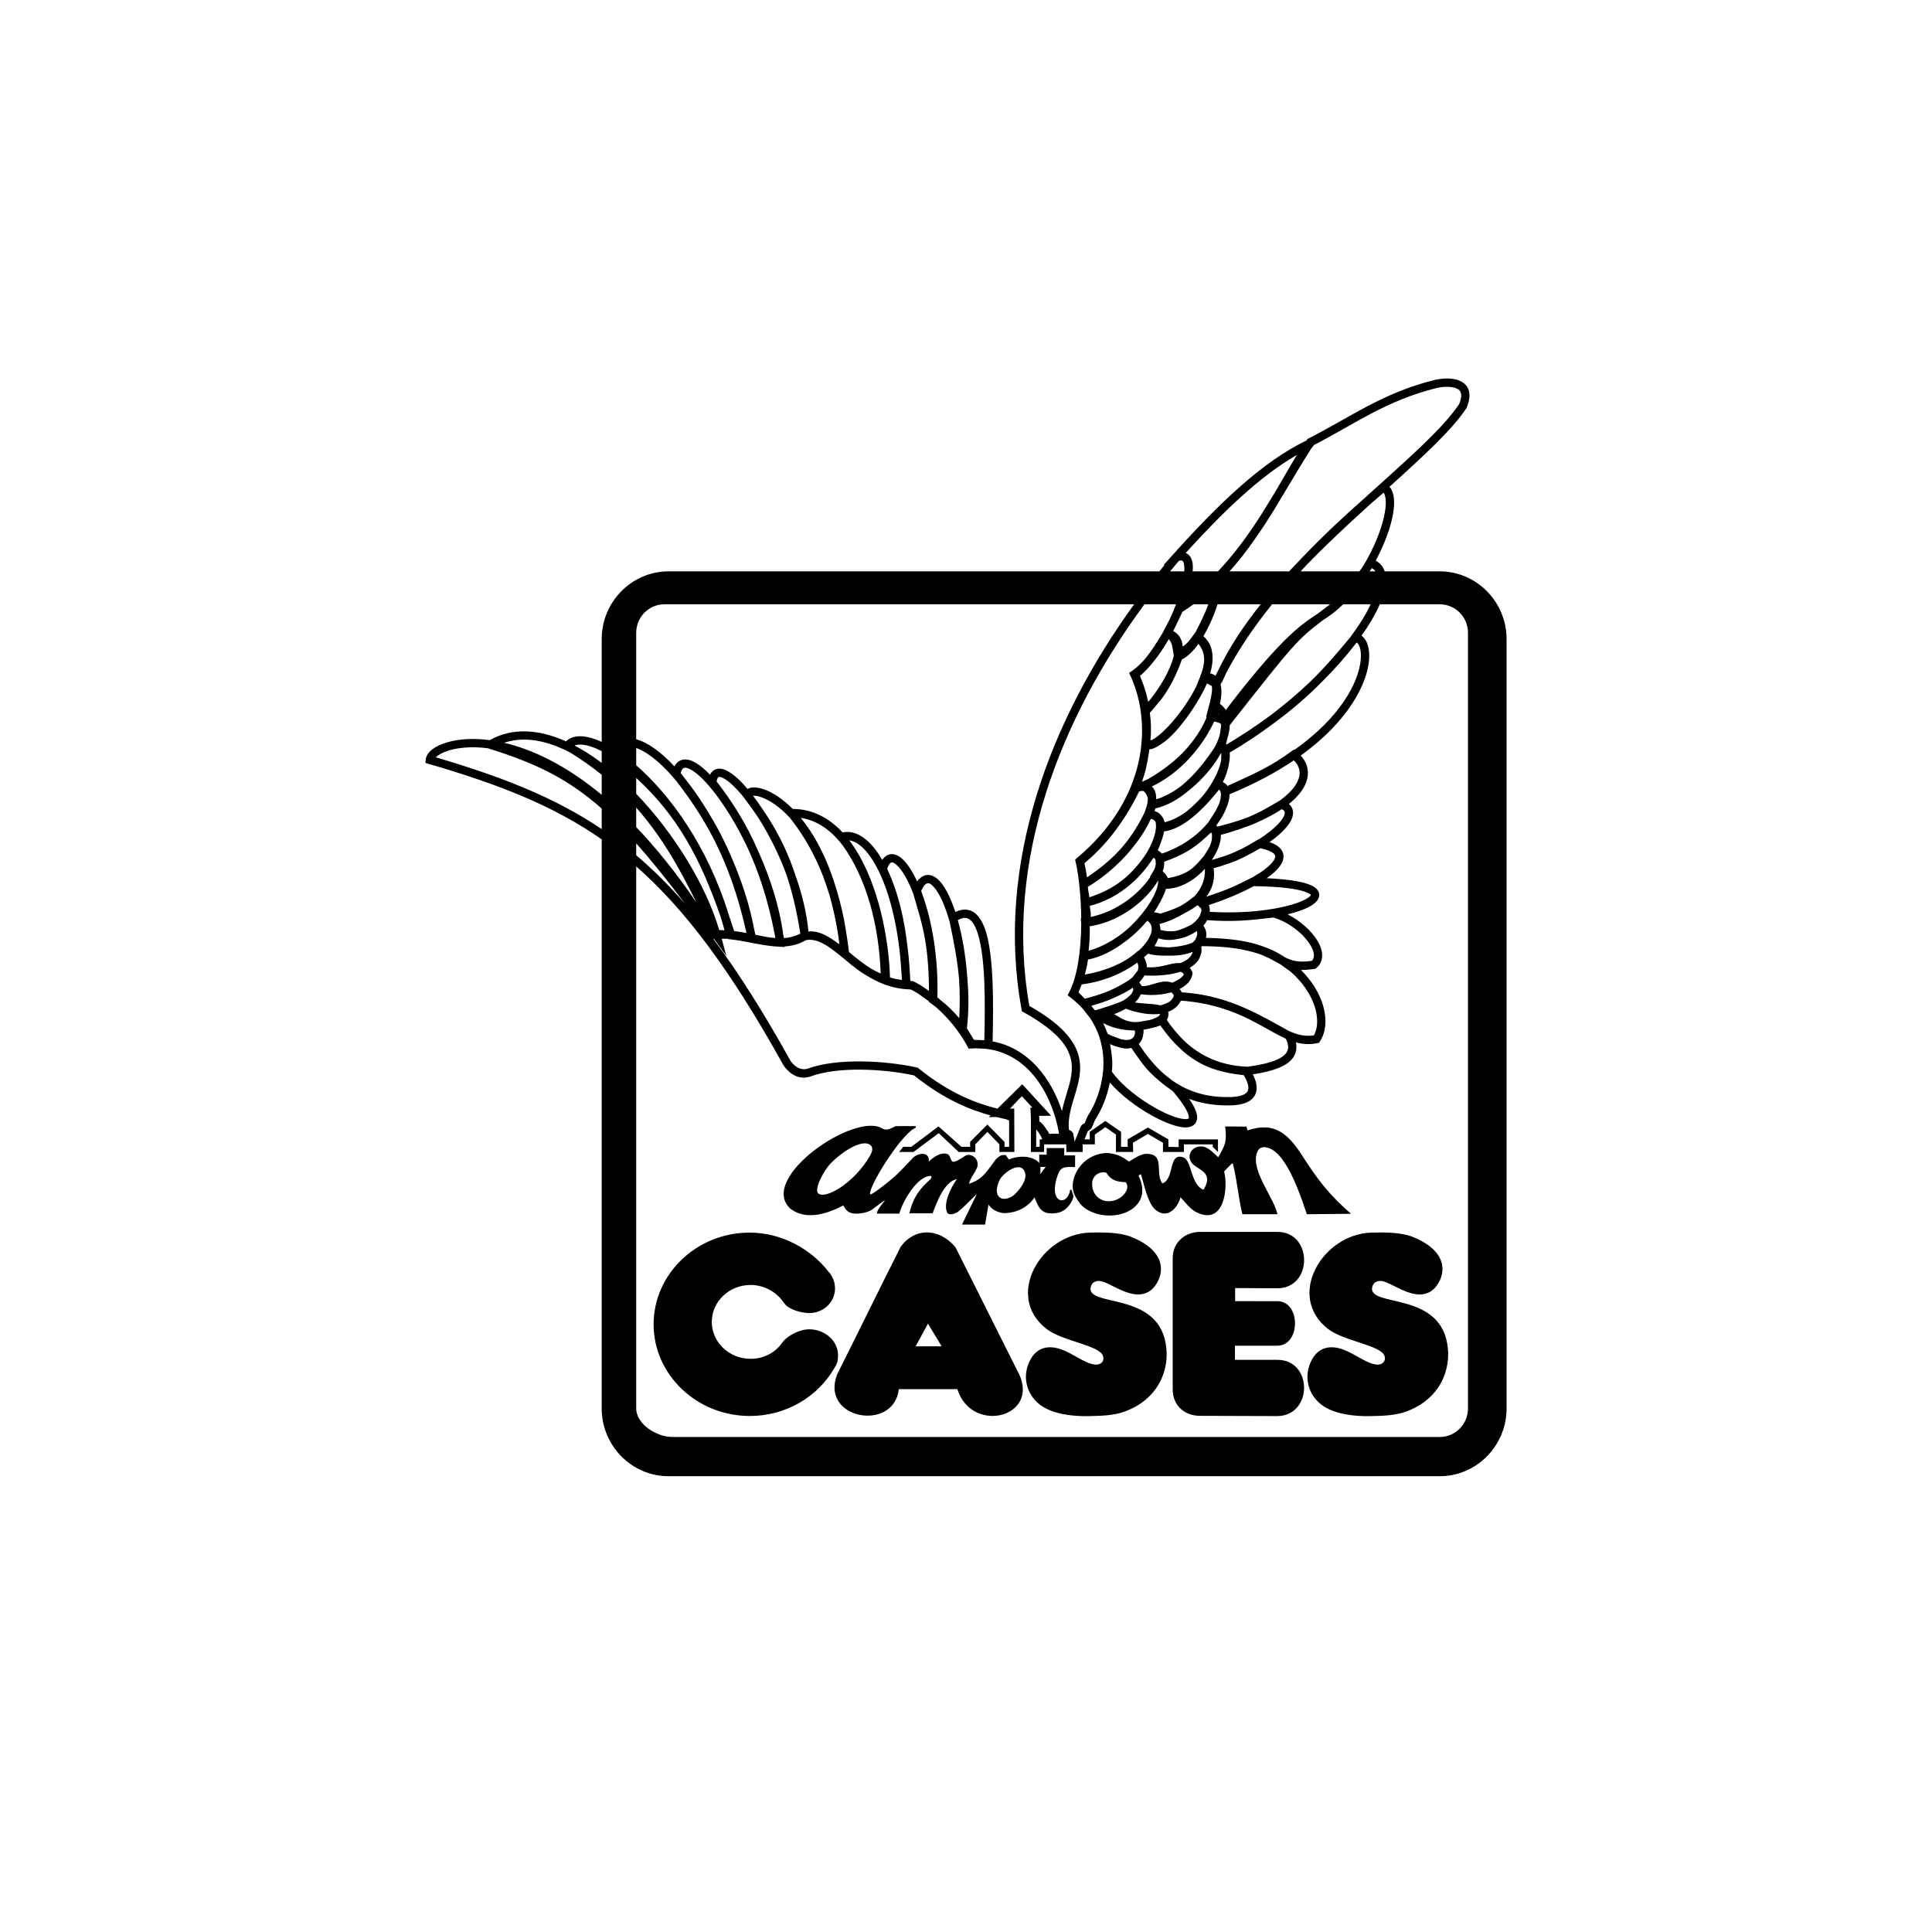 <?xml version="1.0" encoding="UTF-8" standalone="no"?>
<!DOCTYPE svg PUBLIC "-//W3C//DTD SVG 1.1//EN" "http://www.w3.org/Graphics/SVG/1.1/DTD/svg11.dtd">
<svg width="100%" height="100%" viewBox="0 0 200 200" version="1.1" xmlns="http://www.w3.org/2000/svg" xmlns:xlink="http://www.w3.org/1999/xlink" xml:space="preserve" xmlns:serif="http://www.serif.com/" style="fill-rule:evenodd;clip-rule:evenodd;stroke-linejoin:round;stroke-miterlimit:2;">
    <path id="amptown_cases" d="M120.019,59.145L69.21,59.145C65.402,59.145 62.288,62.299 62.288,66.156L62.288,76.801C61.317,76.355 60.463,76.167 59.797,76.227C59.302,76.273 58.896,76.448 58.594,76.745C55.809,75.495 53.06,75.287 50.697,76.619C49.701,76.486 48.803,76.47 48.019,76.535C46.604,76.652 45.54,77.033 44.899,77.468C44.361,77.832 44.099,78.261 44.069,78.628L44.04,78.979L44.378,79.077C51.55,81.169 57.215,83.354 62.288,86.888L62.288,145.807C62.288,149.664 65.402,152.818 69.21,152.818L149.038,152.818C152.846,152.818 155.96,149.664 155.96,145.807L155.96,66.156C155.96,62.299 152.846,59.145 149.038,59.145L143.34,59.145C143.18,58.656 142.87,58.282 142.414,58.04C143.369,56.257 144.029,54.418 144.242,52.985C144.368,52.143 144.337,51.431 144.152,50.928C144.074,50.716 143.97,50.537 143.84,50.39C147.322,47.244 150.318,44.503 151.79,42.273L151.812,42.239L151.828,42.202C152.254,41.18 152.165,40.491 151.874,40.038C151.591,39.596 151.088,39.345 150.518,39.242C149.785,39.111 148.945,39.222 148.511,39.332C143.102,40.672 139.801,43.19 135.456,45.388L135.352,45.44L135.251,45.597C130.658,47.794 126.106,52.202 121.46,57.375L120.441,58.511L120.569,58.472C120.385,58.695 120.201,58.92 120.019,59.145ZM142.838,62.556C142.413,63.535 141.775,64.635 140.947,65.806C141.102,65.917 141.24,66.066 141.357,66.253C141.654,66.729 141.812,67.487 141.712,68.452C141.465,70.836 139.619,74.634 134.65,78.214C135.011,78.604 135.238,79.033 135.338,79.482C135.475,80.103 135.371,80.772 135,81.455C134.685,82.037 134.161,82.636 133.425,83.225C133.615,83.385 133.735,83.57 133.8,83.768C133.919,84.13 133.855,84.569 133.586,85.046C133.219,85.692 132.448,86.448 131.424,87.177C131.747,87.287 132.006,87.412 132.205,87.547C132.522,87.761 132.709,88.008 132.801,88.266C132.951,88.689 132.852,89.175 132.482,89.679C132.194,90.072 131.727,90.492 131.126,90.912C133.805,91.027 135.345,91.376 136,91.789C136.55,92.137 136.653,92.556 136.506,92.953C136.433,93.149 136.276,93.359 136.021,93.557C135.728,93.785 135.289,94.015 134.723,94.225C134.314,94.377 133.835,94.521 133.298,94.651C134.598,95.314 135.775,96.369 136.389,97.397C137.03,98.468 137.064,99.515 136.293,100.193L136.2,100.275L136.078,100.294C135.531,100.383 135.071,100.418 134.67,100.409C136.16,101.888 136.94,103.523 137.15,104.939C137.321,106.083 137.119,107.094 136.638,107.805L136.541,107.948L136.372,107.984C135.591,108.152 134.871,108.101 134.151,107.902C134.227,108.247 134.222,108.559 134.154,108.841C134.029,109.362 133.687,109.794 133.165,110.14C132.365,110.671 131.103,111.001 129.689,111.218C129.849,111.526 129.972,111.837 130.037,112.134C130.119,112.511 130.111,112.869 129.993,113.187C129.844,113.592 129.521,113.947 128.924,114.174C128.436,114.36 127.737,114.462 126.768,114.426C125.396,114.406 124.185,114.163 123.108,113.757C123.612,114.502 123.858,115.065 123.915,115.463C123.968,115.841 123.88,116.12 123.717,116.321C123.498,116.59 123.097,116.744 122.539,116.704C121.736,116.646 120.526,116.195 119.25,115.487C117.687,114.621 116.022,113.374 114.891,112.062C114.603,113.556 114.026,114.919 113.339,115.977L113.127,116.503C113.071,116.641 113.015,116.745 112.987,116.782C112.852,116.961 112.712,117.048 112.613,117.09L112.266,117.947L112.814,117.947L112.808,117.17L114.427,116.042L116.053,117.17L116.053,118.72L116.738,118.716L116.732,117.948L118.834,116.723L120.953,117.948L120.953,118.72L122.019,118.742L122.013,117.948L126.087,117.948L126.085,119.252L125.539,118.72L125.539,118.462L122.559,118.462L122.559,119.252L120.391,119.252L120.391,118.296L118.834,117.385L117.278,118.296L117.306,119.247L115.523,119.252L115.523,117.452L114.431,116.685L113.338,117.452L113.338,118.462L112.08,118.462L112.08,119.252L110.392,119.252L110.378,118.462L108.09,118.462L108.08,119.252L106.716,119.252L106.716,116.55L106.714,116.549L106.716,116.489L106.716,115.665L106.664,114.663L106.873,114.661L105.791,113.481L105.469,113.798L104.555,114.758L104.99,114.753L104.99,114.852L104.995,114.852L105.008,119.247L103.455,119.252L103.455,118.462L102.214,117.17L100.965,118.462L100.965,119.252L99.246,119.252L97.174,117.303L94.565,119.252L93.083,119.251L93.504,118.716L94.341,118.716L97.154,116.605L99.527,118.716L100.434,118.716L100.424,118.213L102.214,116.409L103.985,118.213L103.985,118.72L104.465,118.72L104.465,115.986L104.463,115.986C104.347,115.959 104.26,115.911 104.219,115.885C103.887,115.809 103.536,115.728 103.167,115.635L102.362,115.644L102.539,115.469C100.422,114.884 97.773,113.85 94.618,111.323C91.432,110.639 86.744,110.39 83.918,111.431L83.917,111.432C83.401,111.618 82.207,111.808 81.135,110.323L81.12,110.303L81.108,110.28C75.711,100.565 70.993,94.199 65.859,89.689L65.859,145.79C65.859,147.435 67.971,148.755 69.596,148.755L149.038,148.755C150.663,148.755 151.966,147.435 151.966,145.79L151.966,65.521C151.966,63.876 150.663,62.556 149.038,62.556L142.838,62.556ZM112.886,127.596C107.727,127.71 103.945,134.211 108.364,137.59C110.022,138.858 113.849,139.257 114.189,140.383C114.357,140.937 113.938,141.281 113.457,141.264C112.389,141.225 111.181,140.163 109.876,139.693C108.724,139.278 107.457,139.344 106.691,140.707C105.76,142.363 106.211,144.288 107.627,145.393C108.877,146.368 110.937,146.628 112.642,146.598C114.105,146.573 115.319,146.52 116.377,146.142C119.833,144.906 121.171,141.869 120.671,139.06C119.721,133.727 112.668,135.309 112.892,133.322C112.931,133.073 113.062,132.895 113.12,132.829C113.172,132.771 113.314,132.69 113.445,132.647C114.182,132.412 115.032,133.169 116.485,133.724C117.636,134.164 118.8,134.161 119.581,133.099C120.61,131.703 120.637,129.455 117.094,128.039C115.868,127.549 114.132,127.569 112.886,127.596ZM142.026,127.596C136.867,127.71 133.086,134.211 137.504,137.59C139.162,138.858 142.989,139.257 143.33,140.383C143.497,140.937 143.078,141.281 142.598,141.264C141.53,141.225 140.322,140.163 139.017,139.693C137.865,139.278 136.598,139.344 135.832,140.707C134.901,142.363 135.351,144.288 136.767,145.393C138.017,146.368 140.077,146.628 141.783,146.598C143.246,146.573 144.459,146.52 145.517,146.142C148.974,144.906 150.312,141.869 149.812,139.06C148.861,133.727 141.809,135.309 142.033,133.322C142.071,133.073 142.202,132.895 142.261,132.829C142.313,132.771 142.454,132.69 142.585,132.647C143.323,132.412 144.173,133.169 145.625,133.724C146.776,134.164 147.941,134.161 148.722,133.099C149.75,131.703 149.777,129.455 146.234,128.039C145.009,127.549 143.273,127.569 142.026,127.596ZM132.239,127.526L124.244,127.526C122.57,127.526 121.397,128.714 121.397,130.221L121.397,143.824C121.397,145.457 122.57,146.567 124.244,146.567L132.211,146.593C135.922,146.567 135.922,140.769 132.239,140.769L127.844,140.769L127.844,139.304L132.224,139.305C134.666,139.304 134.666,134.699 132.239,134.699L127.862,134.693L127.862,133.341L132.239,133.36C135.922,133.36 135.922,127.526 132.239,127.526ZM85.759,131.633C86.194,132.106 86.44,132.697 86.44,133.395C86.44,134.79 85.245,135.929 83.78,135.929C83.051,135.929 81.87,135.627 81.336,135.096L81.066,134.751C80.337,133.722 79.084,133.02 77.696,133.02C75.486,133.02 73.684,134.737 73.684,136.842C73.684,138.947 75.486,140.664 77.696,140.664C79.094,140.664 80.273,140.012 80.979,138.987C81.514,138.251 82.783,137.607 83.791,137.607C85.38,137.607 87.125,138.892 86.688,140.984C86.513,141.416 86.595,141.231 86.38,141.609C84.69,144.567 81.395,146.582 77.623,146.582C72.136,146.582 67.661,142.319 67.661,137.091C67.661,131.864 72.136,127.587 77.623,127.6C80.919,127.607 83.934,129.291 85.759,131.633ZM86.679,142.238C88.862,137.891 91.044,133.404 93.244,129.057C94.651,127.115 97.161,127.038 98.907,129.11L105.255,141.774C108.069,146.654 100.61,148.623 99.106,143.801L93.046,143.801C92.541,148.303 84.804,146.912 86.679,142.238ZM94.79,139.368L97.479,139.368L96.061,137.022L94.79,139.368ZM110.918,123.161L111.12,123.788C111.112,123.972 111.077,124.1 110.963,124.322C110.585,125.058 110.047,125.489 109.302,125.584C107.821,125.772 107.544,125.077 107.092,123.952C106.419,124.971 105.275,125.527 104.118,125.58C103.43,125.612 102.659,125.234 102.334,124.698C102.218,125.381 102.078,126.075 101.972,126.769L99.586,126.769C100.07,125.749 100.634,124.613 101.128,123.593C100.4,124.281 99.937,124.842 99.081,125.508C98.59,125.742 98.305,125.77 98.072,125.571C97.57,124.623 98.471,122.873 99.061,122.049C97.736,122.343 96.978,124.462 96.547,125.597C95.759,125.607 94.935,125.592 94.141,125.603C94.521,123.919 95.285,122.985 96.313,122.077C96.477,121.899 96.449,121.768 96.328,121.733C94.915,121.746 93.383,124.485 93.1,125.634L90.766,125.634C90.829,125.15 91.345,124.635 91.607,124.267C91.492,124.299 91.492,124.299 90.283,125.213C89.568,125.671 88.553,125.685 88.151,125.579C87.619,125.432 87.498,125.092 87.3,124.79C85.795,125.56 83.562,126.417 81.852,125.15C78.315,122.01 88.663,114.912 91.428,116.875C91.953,117.043 92.188,116.806 92.735,116.574C93.429,116.564 94.099,116.577 94.793,116.577L94.793,116.751C93.541,117.168 90.382,122.013 90.073,123.435C90.028,123.642 90.102,123.67 90.239,123.6C90.685,123.373 91.925,122.399 92.622,121.783C92.793,121.632 93.184,121.274 94.555,119.812C95.119,119.341 96.232,119.178 96.149,120.241C96.659,119.775 97.383,119.23 98.108,119.472C98.365,119.627 98.412,120.115 98.594,120.241C98.73,120.363 99.274,120.1 99.909,119.652C100.445,119.303 101.396,119.882 101.173,120.804C100.931,121.424 100.464,121.908 100.307,122.549C101.789,122.044 102.125,121.285 103.113,119.981C103.502,119.687 103.536,119.535 104.114,119.567C104.178,119.683 104.358,119.902 104.431,120.028C105.572,119.565 106.926,119.645 107.591,120.394L107.58,119.528L108.347,119.537L108.348,118.848L110.173,118.848L110.169,119.606L111.294,119.607L111.293,120.81C110.142,120.784 109.793,120.773 109.473,121.707C108.476,124.609 110.503,124.94 110.785,123.161L110.918,123.161ZM111.277,123.769C110.444,122.169 111.943,119.358 114.692,119.358C115.691,119.505 115.985,119.621 116.868,120.241C117.056,120.177 117.9,119.502 118.603,119.444C120.707,119.391 119.506,121.436 120.327,122.501C121.643,122.074 120.879,119.16 122.566,119.841C123.358,120.245 123.269,122.467 124.462,123.112C124.574,123.172 124.589,123.169 124.654,123.055C125.627,121.353 124.067,121.14 123.458,120.474C122.661,119.602 123.485,118.497 124.584,118.706C125.17,118.817 125.83,119.548 126.108,119.8C126.819,118.533 127.025,118.266 126.827,116.614C127.562,116.603 128.282,116.625 129.029,116.625C129.081,116.751 129.094,116.887 129.146,117.024C131.952,116.039 133.401,117.431 134.839,119.681C136.367,122.069 137.613,123.705 139.856,125.652C138.384,125.652 136.747,125.697 135.285,125.697C134.866,124.53 133.387,119.54 131.343,118.845C131.03,118.739 130.779,118.695 130.429,118.87C130.241,119.019 130.134,119.245 130.077,119.458C129.572,121.335 131.94,124.092 132.236,125.697L128.61,125.697C128.179,123.941 128.063,122.123 127.622,120.462C127.59,120.451 127.559,120.441 127.527,120.441C127.244,120.714 126.992,120.987 126.719,121.271C127.159,122.969 126.744,126.892 123.89,125.508C123.14,125.143 122.656,124.382 122.198,123.941C121.994,124.865 120.968,126.235 119.727,125.324C118.981,124.776 118.66,123.562 118.119,121.586C118.088,121.576 118.056,121.565 118.024,121.565C117.972,121.618 117.919,121.671 117.867,121.723C119.557,125.142 115.319,126.787 112.597,125.256C112.083,124.966 111.677,124.536 111.277,123.769ZM114.733,124.354C113.82,124.338 112.969,123.604 113.065,122.389C113.119,121.703 113.849,121.19 114.524,121.4C115.068,122.255 115.713,122.341 116.521,122.377C117.127,123.068 116.09,124.379 114.733,124.354ZM103.714,124.07C102.909,123.795 103.209,122.726 103.455,122.196C103.803,121.444 105.631,120.086 106.091,121.334C106.407,122.192 105.442,123.269 105,123.678C104.642,124.009 104.041,124.182 103.714,124.07ZM84.722,123.552C84.191,123.101 85.406,121.008 85.99,120.429C87.491,118.941 89.272,118.001 90.031,118.485C90.322,118.672 90.44,118.998 90.045,119.674C88.377,122.533 85.438,124.161 84.722,123.552ZM107.708,121.543C107.708,121.354 107.699,120.99 107.699,120.8L108.251,120.803C108.021,121.073 107.83,121.348 107.708,121.543ZM107.267,116.921L107.264,118.716L107.631,118.716L107.631,117.947L107.895,117.947C107.878,117.917 107.863,117.884 107.849,117.848C107.834,117.81 107.813,117.75 107.796,117.695L107.694,117.525C107.551,117.284 107.431,117.085 107.267,116.921ZM121.736,62.556L118.472,62.556C109.821,74.293 103.901,89.086 106.558,104.132C109.821,105.977 111.173,107.635 111.625,109.175C111.94,110.252 111.824,111.287 111.567,112.322C111.194,113.818 110.496,115.309 110.655,116.958C110.82,117.025 111.038,117.149 111.094,117.354L111.096,117.363C111.163,117.657 111.191,117.895 111.226,118.08C111.231,118.108 111.239,118.14 111.247,118.169L111.821,116.751C111.912,116.527 112.003,116.44 112.069,116.39C112.103,116.364 112.137,116.344 112.171,116.329C112.197,116.316 112.241,116.303 112.274,116.294L112.284,116.283C112.316,116.202 112.551,115.61 112.612,115.517C114.204,113.071 115.168,108.833 112.834,105.375L112.107,104.446C111.731,104.028 111.299,103.627 110.805,103.248L110.519,103.028L110.685,102.708C111.554,101.033 111.906,98.328 111.928,95.617L111.88,95.077L111.928,95.071C111.92,94.054 111.866,93.046 111.778,92.1L111.721,91.539C111.653,90.923 111.569,90.341 111.474,89.808L111.306,89.021L111.317,89.012L111.309,88.976L111.506,88.81C118.818,82.644 119.282,74.892 117.039,69.989L116.888,69.66L117.186,69.455C117.656,69.131 118.121,68.689 118.569,68.166C119.177,67.427 119.709,66.593 120.298,65.615L120.446,65.34C120.669,64.926 120.885,64.509 121.093,64.088L121.119,64.034C121.334,63.571 121.53,63.108 121.704,62.653L121.736,62.556ZM75.225,97.176L74.707,97.182L75.195,98.963L73.917,97.196C73.897,97.199 73.878,97.201 73.862,97.2C73.856,97.2 73.85,97.2 73.844,97.2C76.432,100.659 79.051,104.805 81.848,109.84C82.546,110.791 83.288,110.743 83.623,110.623C86.604,109.525 91.571,109.772 94.901,110.504L95,110.526L95.079,110.589C98.387,113.258 101.123,114.221 103.253,114.768L105.824,112.242L108.811,115.501C108.811,115.501 107.571,115.514 107.571,115.514L107.594,115.966C107.594,115.966 107.591,116.069 107.591,116.068C107.925,116.307 108.139,116.6 108.376,116.988C108.398,117.007 108.419,117.028 108.439,117.052C108.482,117.101 108.525,117.172 108.559,117.26C108.57,117.288 108.584,117.329 108.598,117.371C108.895,117.369 109.277,117.365 109.618,117.362C109.616,117.332 109.616,117.304 109.619,117.279C108.95,113.501 106.636,109.157 102.157,108.583L101.079,108.519C100.906,108.52 100.731,108.527 100.552,108.539L100.276,108.558L100.145,108.314C99.289,106.732 98.14,105.352 96.87,104.237C96.705,104.108 96.533,103.982 96.353,103.856L96.167,103.726L96.168,103.656L96.105,103.607C95.786,103.403 95.483,103.166 95.175,102.947C94.942,102.795 94.707,102.651 94.472,102.517C94.403,102.484 94.332,102.455 94.259,102.43C92.614,102.387 91.256,101.884 90.073,101.201C89.181,100.715 88.335,100.079 87.452,99.312C87.236,99.137 87.025,98.965 86.817,98.798C85.78,97.97 84.837,97.278 83.762,97.283C83.661,97.288 83.556,97.3 83.447,97.317C83.421,97.331 83.396,97.344 83.37,97.357C82.791,97.687 82.225,97.862 81.643,97.932C81.499,97.954 81.355,97.971 81.212,97.981L81.218,98.039L80.608,97.996C80.266,97.987 79.923,97.952 79.573,97.901C79.187,97.854 78.79,97.791 78.312,97.695L78.312,97.701L77.713,97.582C76.885,97.418 76.464,97.341 75.638,97.244L75.362,97.212L75.354,97.186C75.311,97.182 75.269,97.179 75.225,97.176ZM114.91,108.09C115.066,108.949 115.226,109.866 115.098,110.935C116.124,112.377 117.966,113.79 119.668,114.735C120.809,115.367 121.883,115.793 122.6,115.845C122.713,115.853 122.814,115.851 122.902,115.836C122.963,115.825 123.018,115.816 123.048,115.778C123.084,115.734 123.074,115.668 123.062,115.584C122.987,115.055 122.477,114.22 121.419,112.968C121.179,112.798 120.955,112.635 120.747,112.478C120.471,112.278 120.207,112.066 119.953,111.845C118.881,110.94 118.335,110.233 117.863,109.553C117.604,109.204 117.357,108.847 117.123,108.487L117.118,108.481C116.776,108.58 116.419,108.561 116.051,108.472C115.984,108.455 115.915,108.436 115.847,108.415C115.564,108.346 115.252,108.24 114.91,108.09ZM117.406,62.556L68.787,62.556C67.162,62.556 65.859,63.876 65.859,65.521L65.859,76.531C66.473,76.699 67.126,77.033 67.802,77.519C68.455,77.987 69.132,78.601 69.814,79.333C69.986,79.006 70.217,78.804 70.476,78.701C70.742,78.595 71.052,78.585 71.4,78.687C71.808,78.807 72.286,79.092 72.802,79.532C73.028,79.725 73.263,79.949 73.504,80.201C73.63,79.94 73.804,79.77 73.999,79.673C74.234,79.557 74.519,79.532 74.846,79.622C75.206,79.72 75.638,79.972 76.111,80.369C76.507,80.702 76.938,81.143 77.387,81.673C77.535,81.585 77.729,81.524 77.971,81.514C78.288,81.499 78.711,81.568 79.205,81.754C79.996,82.054 81.006,82.675 82.063,83.74C84.109,83.747 85.825,84.672 87.225,86.172C88.467,85.901 89.823,86.683 90.989,88.469C91.104,88.645 91.217,88.83 91.328,89.025C91.508,88.754 91.714,88.585 91.924,88.498C92.342,88.327 92.844,88.426 93.357,88.869C93.866,89.307 94.421,90.124 94.94,91.245C95.191,90.904 95.462,90.707 95.727,90.624C96.207,90.475 96.737,90.643 97.243,91.174C97.782,91.741 98.329,92.761 98.796,94.11C98.83,94.209 98.864,94.31 98.897,94.412C99.439,94.153 99.914,94.109 100.324,94.219C101.078,94.421 101.671,95.194 102.052,96.417C102.852,98.98 102.859,103.62 102.755,107.805C106.526,108.514 108.844,111.693 109.935,115.015C110.054,114.433 110.224,113.862 110.394,113.298C110.795,111.972 111.212,110.679 110.763,109.305C110.308,107.908 108.972,106.457 105.961,104.784L105.783,104.685L105.747,104.485C102.998,89.353 108.789,74.449 117.406,62.556ZM120.479,106.645C120.356,106.486 120.233,106.321 120.109,106.15C119.84,106.266 119.583,106.338 119.327,106.392C119.043,106.475 118.722,106.546 118.375,106.596C118.375,106.603 118.376,106.611 118.377,106.62C118.387,106.756 118.378,106.908 118.35,107.065C118.348,107.083 118.346,107.101 118.344,107.119C118.305,107.438 118.165,107.796 117.883,108.071C118.091,108.36 118.274,108.64 118.469,108.923C119.071,109.746 119.751,110.53 120.539,111.212C120.723,111.367 120.924,111.528 121.143,111.697C122.62,112.796 124.45,113.532 126.79,113.565L126.795,113.565C127.614,113.596 128.206,113.526 128.618,113.369C128.923,113.253 129.109,113.096 129.186,112.889C129.268,112.665 129.232,112.406 129.147,112.136C129.059,111.859 128.915,111.574 128.746,111.298C125.921,111 123.953,110.268 122.059,108.44C121.482,107.901 120.956,107.3 120.479,106.645ZM122.675,103.618L122.244,103.589C122.167,103.764 122.065,103.919 121.938,104.058C121.682,104.359 121.339,104.59 120.925,104.749C120.935,104.787 120.942,104.828 120.947,104.87C120.975,105.095 120.931,105.343 120.795,105.591C120.915,105.772 121.038,105.95 121.164,106.123C121.724,106.85 122.27,107.459 122.827,107.97C124.017,109.027 125.437,109.798 127.126,110.174C127.262,110.204 127.401,110.232 127.542,110.258C128.058,110.35 128.597,110.407 129.162,110.425C130.318,110.268 131.39,110.05 132.185,109.695C132.697,109.466 133.089,109.191 133.26,108.808C133.413,108.465 133.363,108.05 133.11,107.536C133.059,107.508 133.008,107.48 132.957,107.452C132.591,107.283 132.217,107.087 131.827,106.873C129.732,105.723 127.145,104.048 122.675,103.618ZM101.896,107.689C101.997,103.63 102.005,99.155 101.23,96.673C101.084,96.203 100.91,95.81 100.697,95.516C100.526,95.28 100.334,95.113 100.101,95.051C99.826,94.977 99.515,95.047 99.151,95.248L99.152,95.253C99.627,96.953 99.99,99.027 100.139,101.267C100.285,102.911 100.301,104.614 100.098,106.458C100.098,106.458 100.824,107.642 100.824,107.642L101.099,107.658C101.371,107.657 101.637,107.667 101.896,107.689ZM114.19,105.91C114.369,106.265 114.529,106.639 114.661,107.011L115.018,107.194C115.347,107.312 115.675,107.454 115.996,107.56C116.03,107.572 116.065,107.583 116.099,107.593C116.35,107.65 116.567,107.667 116.755,107.652C116.849,107.644 116.932,107.628 117.006,107.603L117.259,107.461C117.382,107.339 117.456,107.163 117.493,106.992C117.502,106.896 117.493,106.802 117.471,106.721C117.467,106.705 117.463,106.69 117.459,106.675C117.417,106.673 117.377,106.671 117.337,106.668C116.363,106.666 115.27,106.468 114.19,105.91ZM124.422,97.946C124.398,97.991 124.373,98.026 124.347,98.053C124.388,98.207 124.396,98.38 124.367,98.566C124.352,98.659 124.327,98.756 124.291,98.856C124.156,99.369 123.795,99.785 123.281,100.111C123.244,100.137 123.207,100.162 123.168,100.187C123.227,100.261 123.275,100.337 123.311,100.415L123.446,100.628L123.439,100.764C123.405,101.372 122.93,101.965 122.12,102.378C122.193,102.48 122.264,102.595 122.332,102.724C122.476,102.735 122.619,102.747 122.76,102.761C124.243,102.88 125.591,103.176 126.833,103.577C127.637,103.831 128.362,104.121 129.027,104.424C130.628,105.138 132.056,105.971 133.401,106.714C134.272,107.11 135.095,107.329 136.015,107.176C136.323,106.628 136.421,105.889 136.299,105.065C136.084,103.625 135.194,101.945 133.486,100.489C133.351,100.418 133.172,100.285 132.935,100.105C132.827,100.023 132.703,99.932 132.559,99.833C132.491,99.797 132.423,99.761 132.354,99.724C131.782,99.412 131.163,99.033 130.204,98.705C129.328,98.423 128.221,98.181 126.813,98.05C126.116,97.989 125.325,97.952 124.422,97.946ZM116.547,104.419C116.177,104.63 115.764,104.822 115.331,104.983C115.443,105.043 115.552,105.106 115.66,105.17C116.129,105.447 116.588,105.756 117.436,105.811C117.597,105.809 117.755,105.801 117.908,105.788C118.268,105.707 118.603,105.673 118.938,105.61C119.139,105.558 119.32,105.498 119.48,105.435C119.692,105.352 119.906,105.22 120.003,105.157L120.048,105.068C120.061,105.041 120.073,105.004 120.081,104.98C120.07,104.973 120.057,104.966 120.044,104.959C119.067,105.076 117.846,104.903 116.547,104.419ZM98.314,95.455C97.83,93.73 97.235,92.414 96.619,91.768C96.396,91.533 96.195,91.38 95.983,91.446C95.744,91.521 95.553,91.793 95.358,92.239L95.512,92.657C96.454,95.306 97.157,99.054 97.035,103.248C97.16,103.35 97.283,103.455 97.405,103.562C98.121,104.118 98.718,104.705 99.295,105.399C99.38,104.012 99.368,102.639 99.281,101.325C99.102,99.329 98.724,97.423 98.314,95.455ZM117.26,102.247C117.186,102.299 117.109,102.351 117.03,102.402C116.569,102.7 116.035,102.975 115.476,103.221C114.743,103.566 113.975,103.845 112.97,104.123C113.095,104.272 113.214,104.422 113.327,104.575C113.376,104.571 113.424,104.569 113.471,104.567C114.47,104.251 115.597,103.913 116.306,103.567C116.555,103.41 116.773,103.243 116.949,103.07C117.055,102.966 117.147,102.862 117.212,102.759L117.193,102.756L117.3,102.569C117.315,102.513 117.321,102.456 117.314,102.398C117.308,102.346 117.289,102.295 117.26,102.247ZM121.262,102.716C120.4,102.972 119.347,103.077 118.273,102.945C118.211,102.944 118.149,102.942 118.087,102.936C117.991,103.18 117.816,103.468 117.492,103.777C117.764,103.824 118.067,103.848 118.369,103.871C119.023,103.92 119.678,103.953 120.124,104.075C120.509,103.963 120.852,103.847 121.104,103.667C121.274,103.528 121.405,103.357 121.489,103.15C121.495,103.132 121.5,103.113 121.504,103.095C121.505,103.017 121.474,102.965 121.417,102.893C121.374,102.839 121.323,102.781 121.262,102.716ZM117.728,99.65C116.296,100.715 114.292,101.608 111.98,101.905L111.645,102.722L112.296,103.387C113.081,103.196 114.011,102.907 114.889,102.541C115.54,102.25 116.145,101.912 116.855,101.48L117.24,101.166C117.412,100.94 117.65,100.634 117.776,100.474L117.806,100.382C117.823,100.328 117.832,100.27 117.838,100.214C117.85,100.096 117.844,99.976 117.818,99.86L117.817,99.854C117.796,99.786 117.766,99.718 117.728,99.65ZM94.541,92.514C93.987,91.067 93.371,90.018 92.794,89.521C92.59,89.345 92.418,89.226 92.251,89.295C92.174,89.327 92.11,89.397 92.046,89.491C91.968,89.608 91.9,89.758 91.839,89.941L91.839,89.941C93.021,92.48 93.641,95.209 93.977,98.281C94.099,99.31 94.186,100.394 94.234,101.528C94.289,101.541 94.344,101.555 94.398,101.571L94.544,101.572L94.89,101.764C95.107,101.869 95.314,101.997 95.517,102.135L96.17,102.585C96.133,97.187 95.32,95.318 94.541,92.514ZM122.207,100.595C121.266,100.895 120.12,101.017 119.08,100.999C118.975,100.999 118.867,100.996 118.758,100.99C118.668,100.985 118.579,100.98 118.491,100.974C118.473,100.999 118.454,101.025 118.434,101.052C118.315,101.253 118.161,101.45 117.977,101.641C117.963,101.659 117.949,101.676 117.935,101.693C118.024,101.811 118.127,101.954 118.193,102.065C118.251,102.074 118.309,102.082 118.367,102.089C118.509,102.084 118.652,102.059 118.796,102.027C119.175,101.943 119.557,101.803 119.926,101.712C120.423,101.588 120.901,101.554 121.337,101.733C121.729,101.569 122.038,101.395 122.256,101.215C122.425,101.075 122.548,100.958 122.541,100.826C122.44,100.707 122.328,100.634 122.207,100.595ZM93.117,98.329C92.62,94.142 91.549,90.9 90.269,88.94C89.759,88.161 89.223,87.591 88.674,87.267C88.422,87.119 88.169,87.025 87.918,86.992L87.945,87.029C88.171,87.327 88.387,87.64 88.594,87.968C90.89,91.603 92.001,96.973 92.132,101.183C92.547,101.327 92.945,101.388 93.365,101.442C93.306,100.363 93.227,99.327 93.117,98.329ZM117.847,98.448C118.26,98.071 118.592,97.681 118.832,97.297C119.177,96.744 119.329,96.217 119.163,95.785C119.091,95.599 118.958,95.439 118.766,95.305C118.03,96.196 117.199,96.962 116.319,97.589C115.181,98.435 113.915,99.086 112.637,99.332L112.629,99.334C112.531,99.99 112.44,100.378 112.3,100.889C114.302,100.553 116.261,99.759 117.508,98.69L117.822,98.421L117.847,98.448ZM82.894,84.665C84.253,86.322 85.614,88.748 86.626,92.193C87.05,93.578 87.347,94.94 87.553,96.239C87.68,96.974 87.792,97.744 87.887,98.549C87.946,98.601 88.005,98.652 88.063,98.703C88.705,99.228 89.387,99.777 90.147,100.253C90.48,100.452 90.819,100.628 91.169,100.78C90.981,95.674 89.669,90.898 87.249,87.536C86.085,86.006 84.646,84.93 82.894,84.665ZM123.463,98.531C123.393,98.561 123.32,98.59 123.244,98.618C122.659,98.829 121.871,98.957 120.843,98.927C120.104,98.949 119.381,98.892 118.849,98.724C118.736,98.821 118.585,98.953 118.42,99.097C118.52,99.254 118.586,99.414 118.629,99.569C118.674,99.702 118.7,99.834 118.711,99.964C118.716,100.018 118.718,100.071 118.717,100.124L119.114,100.141C120.142,100.141 120.951,99.813 121.598,99.725C121.799,99.697 121.988,99.687 122.167,99.702C122.343,99.636 122.509,99.561 122.662,99.477C122.729,99.44 122.793,99.401 122.854,99.361C123.093,99.183 123.273,98.978 123.388,98.774C123.422,98.697 123.448,98.617 123.463,98.531ZM133.008,99.095C133.722,99.457 134.434,99.669 135.806,99.465C136.175,99.051 136.017,98.452 135.65,97.839C134.937,96.646 133.363,95.417 131.814,94.984C129.238,95.293 127.657,95.443 124.952,95.255L124.952,95.255C124.855,95.467 124.737,95.634 124.582,95.818C124.619,95.877 124.652,95.936 124.68,95.996C124.866,96.308 124.935,96.692 124.841,97.086C125.532,97.096 126.17,97.128 126.759,97.179C128.496,97.32 129.697,97.602 130.604,97.925C131.727,98.3 132.485,98.737 133.008,99.095ZM119.891,91.153C118.755,93.075 116.142,95.368 112.806,95.894C112.839,96.718 112.777,97.581 112.696,98.425C114.062,98.034 115.436,97.284 116.663,96.227C118.039,95.008 119.123,93.531 119.621,92.345C119.808,91.898 119.912,91.498 119.893,91.179C119.892,91.17 119.891,91.162 119.891,91.153ZM123.903,96.39C123.862,96.409 123.819,96.43 123.772,96.453C123.244,96.811 122.599,97.089 121.886,97.207C121.279,97.339 120.608,97.358 119.918,97.133C119.793,97.427 119.673,97.68 119.504,97.943L119.504,97.943C120.062,98.024 120.562,98.065 121.01,98.071C121.596,98.038 122.186,97.95 122.665,97.838C122.943,97.772 123.183,97.698 123.358,97.618C123.384,97.606 123.408,97.595 123.429,97.584C123.457,97.567 123.484,97.549 123.51,97.531L123.737,97.289L123.799,97.088L123.83,97.087C123.938,96.802 123.975,96.584 123.903,96.39ZM81.761,84.65C80.712,83.514 79.698,82.861 78.901,82.56C78.543,82.424 78.239,82.363 78.01,82.374C77.993,82.374 77.974,82.377 77.955,82.38C78.247,82.761 78.544,83.176 78.841,83.62C80.344,85.79 81.454,87.925 82.299,90.487C82.994,92.413 83.503,94.435 83.686,96.412L83.687,96.423C84.81,96.35 85.631,96.837 86.892,97.75C86.839,97.294 86.776,96.828 86.7,96.354C86.472,95.031 86.197,93.822 85.886,92.719C85.094,90.03 83.816,87.238 81.761,84.65ZM77.299,87.567C75.695,84.237 73.761,81.483 72.243,80.187C71.901,79.895 71.586,79.681 71.301,79.564C71.106,79.484 70.936,79.444 70.794,79.501C70.626,79.567 70.532,79.748 70.465,80.024L70.935,80.635C71.735,81.637 72.528,82.782 73.282,84.027C74.149,85.429 74.979,86.987 75.741,88.789C76.78,91.177 77.604,93.701 78.064,96.155C78.109,96.357 78.154,96.56 78.198,96.765C78.529,96.833 78.848,96.9 79.158,96.958C79.332,96.99 79.503,97.02 79.672,97.045C79.867,97.069 80.059,97.088 80.257,97.105C80.248,97.031 80.239,96.957 80.229,96.884C79.518,93.135 78.489,90.097 77.299,87.567ZM77.059,82.618C76.528,81.956 76.018,81.416 75.557,81.028C75.255,80.774 74.979,80.589 74.735,80.492C74.594,80.436 74.476,80.398 74.381,80.445C74.334,80.468 74.304,80.516 74.275,80.577C74.233,80.665 74.204,80.775 74.186,80.907L74.186,80.907C75.721,82.868 77.247,85.217 78.545,88.235C79.742,90.915 80.699,93.882 81.079,96.743C81.102,96.863 81.124,96.984 81.146,97.104C81.254,97.101 81.362,97.095 81.469,97.084C81.912,97.018 82.364,96.885 82.843,96.657C82.839,96.612 82.835,96.567 82.831,96.521C82.446,94.149 81.968,92.157 81.348,90.372C80.563,88.281 79.559,86.324 78.533,84.703C78.098,84.043 77.627,83.384 77.116,82.712L77.067,82.648L77.059,82.618ZM65.859,77.431L65.859,79.219C69.348,82.261 73.239,87.551 75.424,94.656C75.619,95.219 75.811,95.796 76.002,96.387C76.448,96.44 76.867,96.508 77.266,96.581C77.252,96.499 77.237,96.417 77.222,96.336C76.372,92.591 75.28,89.647 74.057,87.191C73.986,87.049 73.914,86.908 73.842,86.767C72.656,84.467 71.356,82.598 70.042,80.885C69.118,79.767 68.187,78.854 67.3,78.218C66.799,77.858 66.315,77.588 65.859,77.431ZM123.952,93.717C123.593,93.992 123.171,94.254 122.679,94.503C121.953,94.936 121.021,95.399 120.036,95.651C120.107,95.893 120.131,96.054 120.135,96.266L120.135,96.266C120.668,96.417 121.19,96.441 121.674,96.373C122.013,96.302 122.329,96.186 122.608,96.066C122.877,95.95 123.119,95.83 123.325,95.728C123.699,95.467 123.994,95.156 124.18,94.839C124.195,94.813 124.21,94.787 124.224,94.76L124.353,94.347L124.367,94.348C124.379,94.254 124.372,94.163 124.344,94.078C124.329,94.034 124.308,93.993 124.28,93.955L124.222,93.972L124.083,93.781C124.043,93.758 124,93.736 123.952,93.717ZM65.859,80.531L65.859,82.172C69.794,86.264 73.087,91.649 74.455,96.279C74.641,96.283 74.822,96.29 75,96.299C74.876,95.834 74.745,95.376 74.607,94.927C72.512,88.87 70.125,84.441 65.859,80.531ZM119.616,89.002C119.601,88.967 119.583,88.934 119.56,88.904C119.523,88.855 119.474,88.818 119.414,88.791C119.298,88.962 119.182,89.128 119.065,89.289C117.771,91.169 115.655,93.034 112.861,93.765C112.844,93.77 112.828,93.776 112.811,93.781C112.878,94.362 112.934,94.469 112.913,94.921C115.562,94.377 117.876,92.594 119.098,90.76L119.039,90.76L119.433,90.109C119.466,90.057 119.493,90.006 119.517,89.957C119.543,89.884 119.566,89.812 119.585,89.742C119.613,89.639 119.635,89.541 119.648,89.449L119.616,89.002ZM124.732,89.938C124.617,90.064 124.498,90.188 124.374,90.308C123.383,91.267 122.1,91.986 120.707,92.012C120.416,92.887 119.921,93.756 119.469,94.443C119.57,94.457 119.669,94.473 119.761,94.489C119.905,94.515 120.033,94.548 120.128,94.58C120.943,94.332 121.639,94.064 122.225,93.777C122.88,93.386 123.356,93.018 123.521,92.883L123.679,92.754C124.36,92.028 124.796,90.997 124.732,89.938ZM129.779,91.737C128.462,92.455 126.826,93.142 125.142,93.688C125.221,93.894 125.253,94.13 125.232,94.39C129.094,94.631 132.534,94.12 134.422,93.418C134.815,93.272 135.137,93.12 135.374,92.962C135.537,92.854 135.659,92.761 135.699,92.654C135.708,92.628 135.672,92.619 135.646,92.596C135.552,92.511 135.41,92.436 135.222,92.361C134.334,92.01 132.593,91.771 129.779,91.737ZM65.859,87.304L65.859,88.532C67.59,90 69.271,91.668 70.942,93.59C69.065,91.103 67.406,89.04 65.859,87.304ZM65.859,83.604L65.859,85.618C67.872,87.722 69.951,90.278 72.058,93.368C70.295,89.764 68.434,86.511 65.859,83.604ZM119.281,84.792C119.233,84.784 119.181,84.783 119.125,84.786C118.911,85.26 118.639,85.761 118.313,86.273C118.002,86.762 117.641,87.263 117.236,87.762C116.784,88.335 116.305,88.857 115.784,89.351C114.87,90.24 113.823,91.075 112.675,91.769L112.612,91.811C112.679,92.453 112.715,92.4 112.766,92.891C115.407,92.02 117.028,90.717 118.564,88.507C118.855,88.052 119.091,87.602 119.27,87.175L119.501,86.531C119.585,86.246 119.638,85.978 119.659,85.735C119.665,85.66 119.669,85.589 119.67,85.521L119.657,85.26C119.646,85.18 119.627,85.109 119.599,85.046C119.514,84.93 119.396,84.848 119.281,84.792ZM130.459,87.808C130.03,88.069 129.572,88.321 129.096,88.559C128.355,88.953 127.783,89.192 127.078,89.426C126.6,89.6 126.116,89.752 125.634,89.879C125.735,90.607 125.667,91.297 125.397,91.942C125.268,92.248 125.093,92.546 124.865,92.834C126.726,92.203 127.373,91.983 129.449,90.922L129.543,90.874L129.561,90.874C129.621,90.84 129.68,90.807 129.739,90.773C130.679,90.229 131.412,89.682 131.788,89.17C131.954,88.944 132.057,88.743 131.989,88.554C131.937,88.406 131.792,88.288 131.576,88.172C131.305,88.027 130.936,87.907 130.459,87.808ZM125.449,86.258C125.441,86.249 125.432,86.241 125.422,86.234C125.4,86.218 125.373,86.207 125.343,86.2C124.527,86.927 123.571,88.001 121.287,88.909C121.038,89.012 120.781,89.109 120.517,89.199C120.523,89.606 120.488,89.89 120.357,90.197C120.381,90.217 120.406,90.238 120.43,90.26C120.617,90.428 120.794,90.649 120.892,90.901C123.256,90.521 123.859,89.455 124.617,88.63C125.054,87.912 125.572,87.337 125.449,86.258ZM118.143,81.873C118.066,81.901 117.988,81.928 117.909,81.954C116.3,85.248 114.34,87.635 112.265,89.352C112.283,89.443 112.3,89.535 112.317,89.629C112.429,90.171 112.455,90.355 112.53,90.828C113.786,89.967 114.822,89.141 115.73,88.184C115.826,88.081 115.921,87.978 116.014,87.874C116.912,86.869 117.686,85.709 118.437,84.217C118.525,84.007 118.599,83.804 118.658,83.609C118.765,83.263 118.825,82.947 118.828,82.674C118.776,82.356 118.604,82.097 118.402,81.903C118.326,81.883 118.239,81.873 118.143,81.873ZM132.683,83.767C132.034,84.201 131.265,84.625 130.374,85.026C129.883,85.26 129.395,85.459 128.821,85.656C128.072,85.93 127.256,86.189 126.373,86.428C126.389,86.633 126.373,86.862 126.32,87.109C126.2,87.673 125.895,88.353 125.446,89.024C126.011,88.859 126.465,88.725 126.875,88.585C127.453,88.373 128.022,88.128 128.566,87.863C129.004,87.636 129.498,87.353 130.123,86.978L130.262,86.895L130.294,86.901C131.136,86.366 131.846,85.803 132.34,85.273C132.626,84.965 132.836,84.674 132.939,84.407C133.002,84.244 133.029,84.097 132.954,83.977C132.9,83.89 132.809,83.823 132.683,83.767ZM126.375,82.083C126.352,81.93 126.294,81.809 126.19,81.738C125.45,82.694 124.301,83.996 123.052,84.917C122.222,85.528 121.343,85.967 120.505,86.067C120.465,86.304 120.393,86.573 120.303,86.848C120.166,87.262 119.991,87.693 119.854,88.031C119.906,88.057 119.958,88.087 120.007,88.121C120.107,88.188 120.199,88.27 120.273,88.365C120.553,88.27 120.814,88.172 121.059,88.072C122.848,87.317 124.192,86.224 125.082,85.131C125.396,84.652 125.818,84.047 126.11,83.411C126.156,83.311 126.2,83.21 126.238,83.108C126.298,82.92 126.34,82.741 126.364,82.573C126.382,82.444 126.391,82.323 126.387,82.213L126.375,82.083ZM62.288,83.703C58.766,80.589 55.402,78.989 50.621,77.497L50.491,77.457C49.605,77.346 48.8,77.334 48.09,77.393C46.865,77.494 45.937,77.804 45.382,78.18C45.275,78.253 45.182,78.324 45.108,78.394C51.919,80.404 57.384,82.522 62.288,85.826L62.288,83.703ZM133.935,78.713C132.118,79.94 129.921,81.133 127.282,82.223C127.282,82.645 127.175,83.082 127.004,83.511C126.786,84.113 126.418,84.784 125.899,85.46C125.934,85.48 125.966,85.503 125.995,85.529C126.011,85.542 126.027,85.557 126.043,85.574C127.362,85.224 128.257,84.958 129.026,84.664C129.14,84.62 129.252,84.576 129.362,84.531C130.306,84.141 131.115,83.681 132.412,82.916L132.469,82.883C132.95,82.539 133.35,82.189 133.668,81.838C134.244,81.202 134.544,80.576 134.534,79.985C134.526,79.522 134.32,79.093 133.935,78.713ZM126.411,77.931C126.232,78.258 126.029,78.586 125.805,78.911C125.053,79.999 124.068,81.047 122.989,81.892C121.981,82.736 120.835,83.413 119.598,83.689C119.568,83.818 119.549,83.879 119.518,83.962C119.522,83.964 119.526,83.965 119.53,83.967C119.691,84.006 119.832,84.073 119.953,84.16C120.07,84.243 120.171,84.35 120.255,84.477C120.399,84.648 120.512,84.86 120.562,85.122L120.562,85.122C121.37,84.921 122.143,84.516 122.847,83.989C123.376,83.566 123.88,83.08 124.332,82.596C125.274,81.514 125.97,80.277 126.282,79.237C126.326,79.091 126.363,78.949 126.39,78.813C126.429,78.524 126.44,78.228 126.411,77.931ZM125.695,74.692C125.241,75.641 124.718,76.528 124.066,77.37C122.876,78.956 121.258,80.446 119.255,81.409L119.242,81.417C119.517,81.684 119.674,82.077 119.688,82.575L119.704,82.742C120.538,82.488 121.386,82.026 122.188,81.435C122.344,81.312 122.497,81.184 122.646,81.053C124.019,79.846 125.102,78.339 125.769,77.309C125.795,77.26 125.82,77.21 125.844,77.16C126.003,76.837 126.135,76.517 126.235,76.207C126.333,75.776 126.391,75.32 126.405,74.959C126.232,74.806 125.988,74.762 125.784,74.714C125.754,74.707 125.724,74.7 125.695,74.692ZM62.288,80.201C61.306,79.411 60.237,78.652 59.063,77.924C56.679,76.669 54.304,76.178 52.186,76.893C55.026,77.553 58.486,79.132 62.288,82.278L62.288,80.201ZM133.988,77.637C138.793,74.237 140.619,70.649 140.856,68.363C140.92,67.748 140.867,67.24 140.713,66.878C140.645,66.716 140.559,66.586 140.45,66.508C140.388,66.583 140.325,66.658 140.263,66.733C139.323,67.956 138.195,69.238 136.902,70.524C135.512,71.94 133.859,73.417 131.705,74.988C130.326,76.013 128.851,76.997 127.296,77.909C127.334,78.23 127.311,78.603 127.228,79.009C127.118,79.726 126.868,80.402 126.59,80.963C126.606,80.972 126.623,80.982 126.639,80.991C126.75,81.044 126.845,81.107 126.924,81.188C126.974,81.238 127.02,81.296 127.06,81.363C130.135,79.973 131.587,79.307 133.674,77.787L133.936,77.596L133.988,77.637ZM124.953,70.744C124.324,72.211 122.698,74.837 121.072,76.346C120.692,76.699 120.307,76.989 119.933,77.199C119.803,77.283 119.679,77.353 119.562,77.408C119.351,77.509 119.156,77.563 118.982,77.577C118.755,79.157 118.562,79.949 118.219,80.925L118.834,80.658C121.663,79.009 123.283,77.28 124.427,75.261C124.606,74.934 124.765,74.61 124.903,74.293L124.858,74.252L124.906,74.016C124.967,73.71 125.219,72.927 125.366,72.167C125.45,71.735 125.508,71.313 125.443,71.018C125.338,70.97 125.233,70.912 125.128,70.849C125.07,70.813 125.011,70.777 124.953,70.744ZM62.288,77.758C61.489,77.347 60.775,77.113 60.188,77.081C59.92,77.066 59.683,77.093 59.486,77.174L59.545,77.21C60.325,77.624 61.103,78.114 61.875,78.67C62.012,78.769 62.15,78.87 62.288,78.974L62.288,77.758ZM141.895,62.556L139.041,62.556L139.029,62.567C138.404,63.188 137.878,63.579 137.341,63.942C137.213,64.028 137.085,64.112 136.954,64.198C134.298,66.215 133.959,66.611 127.303,75.073C127.295,75.504 127.209,75.969 127.056,76.451C127.014,76.636 126.966,76.816 126.91,76.984C126.935,77.012 126.959,77.042 126.982,77.072C128.748,76.011 130.258,74.994 131.573,74.015C133.039,72.904 134.392,71.75 135.61,70.593C137.262,68.99 138.532,67.471 139.762,65.989C140.687,64.758 141.408,63.594 141.895,62.556ZM124.061,66.652C123.517,67.413 122.921,67.995 122.352,68.264C121.882,69.622 120.974,71.62 119.71,72.994C119.48,73.283 119.252,73.55 119.033,73.789C119.173,74.928 119.181,75.586 119.094,76.655C119.163,76.633 119.234,76.605 119.306,76.573C119.365,76.54 119.426,76.503 119.489,76.462C120.189,76.012 121.086,75.117 121.939,74.03C122.666,73.104 123.362,72.039 123.869,70.981L124.212,70.112C124.35,69.764 124.479,69.402 124.561,69.035L124.635,68.593C124.704,67.941 124.581,67.28 124.061,66.652ZM126.131,73.913C126.105,73.907 126.08,73.9 126.056,73.894C126.063,73.877 126.07,73.86 126.078,73.842C126.096,73.865 126.114,73.889 126.131,73.913ZM137.692,62.556L131.684,62.556C129.863,64.817 128.204,67.229 126.905,69.737C126.809,69.938 126.716,70.14 126.626,70.342L126.504,70.618L126.467,70.616C126.428,70.696 126.39,70.777 126.353,70.857C126.436,71.186 126.462,71.576 126.423,72.017C126.399,72.279 126.353,72.56 126.285,72.856C126.537,73.042 126.739,73.257 126.895,73.498C132.079,66.702 134.294,64.944 135.92,63.849C136.104,63.725 136.281,63.61 136.453,63.497C136.816,63.222 137.222,62.916 137.692,62.556ZM120.99,66.163C120.96,66.216 120.93,66.268 120.9,66.32C120.405,67.168 119.862,67.961 119.293,68.638C118.903,69.12 118.485,69.563 118.008,69.979C118.371,70.803 118.649,71.658 118.853,72.647C118.912,72.59 118.97,72.531 119.027,72.471C120.057,71.183 121.123,69.438 121.476,68.005C121.488,67.958 121.499,67.911 121.509,67.864C121.452,67.516 121.413,67.182 121.341,66.879C121.276,66.602 121.183,66.354 120.99,66.163ZM130.507,62.556L126.036,62.556C125.715,63.611 125.19,64.823 124.573,65.861C125.311,66.48 125.587,67.376 125.517,68.418C125.503,68.699 125.458,68.979 125.393,69.256C125.361,69.403 125.323,69.553 125.279,69.704C125.488,69.749 125.667,69.837 125.821,69.959L125.844,69.929C125.937,69.74 126.033,69.55 126.131,69.361C127.25,67.016 128.766,64.742 130.507,62.556ZM125.081,62.556L123.544,62.556C123.174,62.829 122.795,63.09 122.405,63.337C122.203,63.769 122.031,64.132 121.862,64.475C121.73,64.759 121.591,65.042 121.447,65.322C122.07,65.652 122.377,66.218 122.433,66.925C123.051,66.525 123.312,66.027 123.591,65.671L123.742,65.48C124.193,64.606 124.725,63.575 125.081,62.556ZM122.597,59.145C122.617,58.808 122.602,58.521 122.536,58.299C122.497,58.171 122.454,58.066 122.355,58.03C122.272,57.998 122.171,58.01 122.049,58.048C121.74,58.41 121.433,58.776 121.13,59.145L122.597,59.145ZM126.085,59.145C127.463,57.695 128.669,56.109 129.733,54.541C130.485,53.419 131.206,52.253 131.913,51.079C132.82,49.553 133.593,48.167 134.263,47.089C130.427,49.29 126.62,52.975 122.74,57.243L122.74,57.243C122.812,57.273 122.878,57.309 122.938,57.351C123.229,57.553 123.417,57.907 123.469,58.401C123.492,58.618 123.489,58.868 123.463,59.145L126.085,59.145ZM133.451,59.145C133.894,58.668 134.342,58.196 134.796,57.729C136.988,55.43 139.216,53.367 141.205,51.615C145.455,47.76 149.308,44.448 151.049,41.833C151.305,41.206 151.33,40.785 151.149,40.503C150.99,40.254 150.687,40.147 150.366,40.09C149.765,39.982 149.077,40.077 148.721,40.167L148.719,40.168C143.459,41.47 140.225,43.916 136.029,46.062L135.748,46.417C134.767,47.958 133.813,49.583 132.838,51.202C132.302,52.114 131.717,53.083 131.077,54.071C130.707,54.642 130.319,55.218 129.911,55.794C129.084,56.984 128.216,58.116 127.285,59.145L133.451,59.145ZM140.728,59.145C140.852,58.973 140.98,58.793 141.111,58.604C142.309,56.637 143.15,54.474 143.391,52.858C143.475,52.291 143.486,51.797 143.399,51.413C143.361,51.247 143.308,51.104 143.227,50.997C142.749,51.408 142.25,51.84 141.736,52.294C141.024,52.941 140.3,53.604 139.573,54.28C138.124,55.629 136.662,57.035 135.252,58.492C135.048,58.708 134.843,58.926 134.64,59.145L140.728,59.145ZM142.384,59.145C142.292,59.009 142.17,58.896 142.018,58.809C141.938,58.924 141.86,59.036 141.784,59.145L142.384,59.145Z"/>
</svg>

